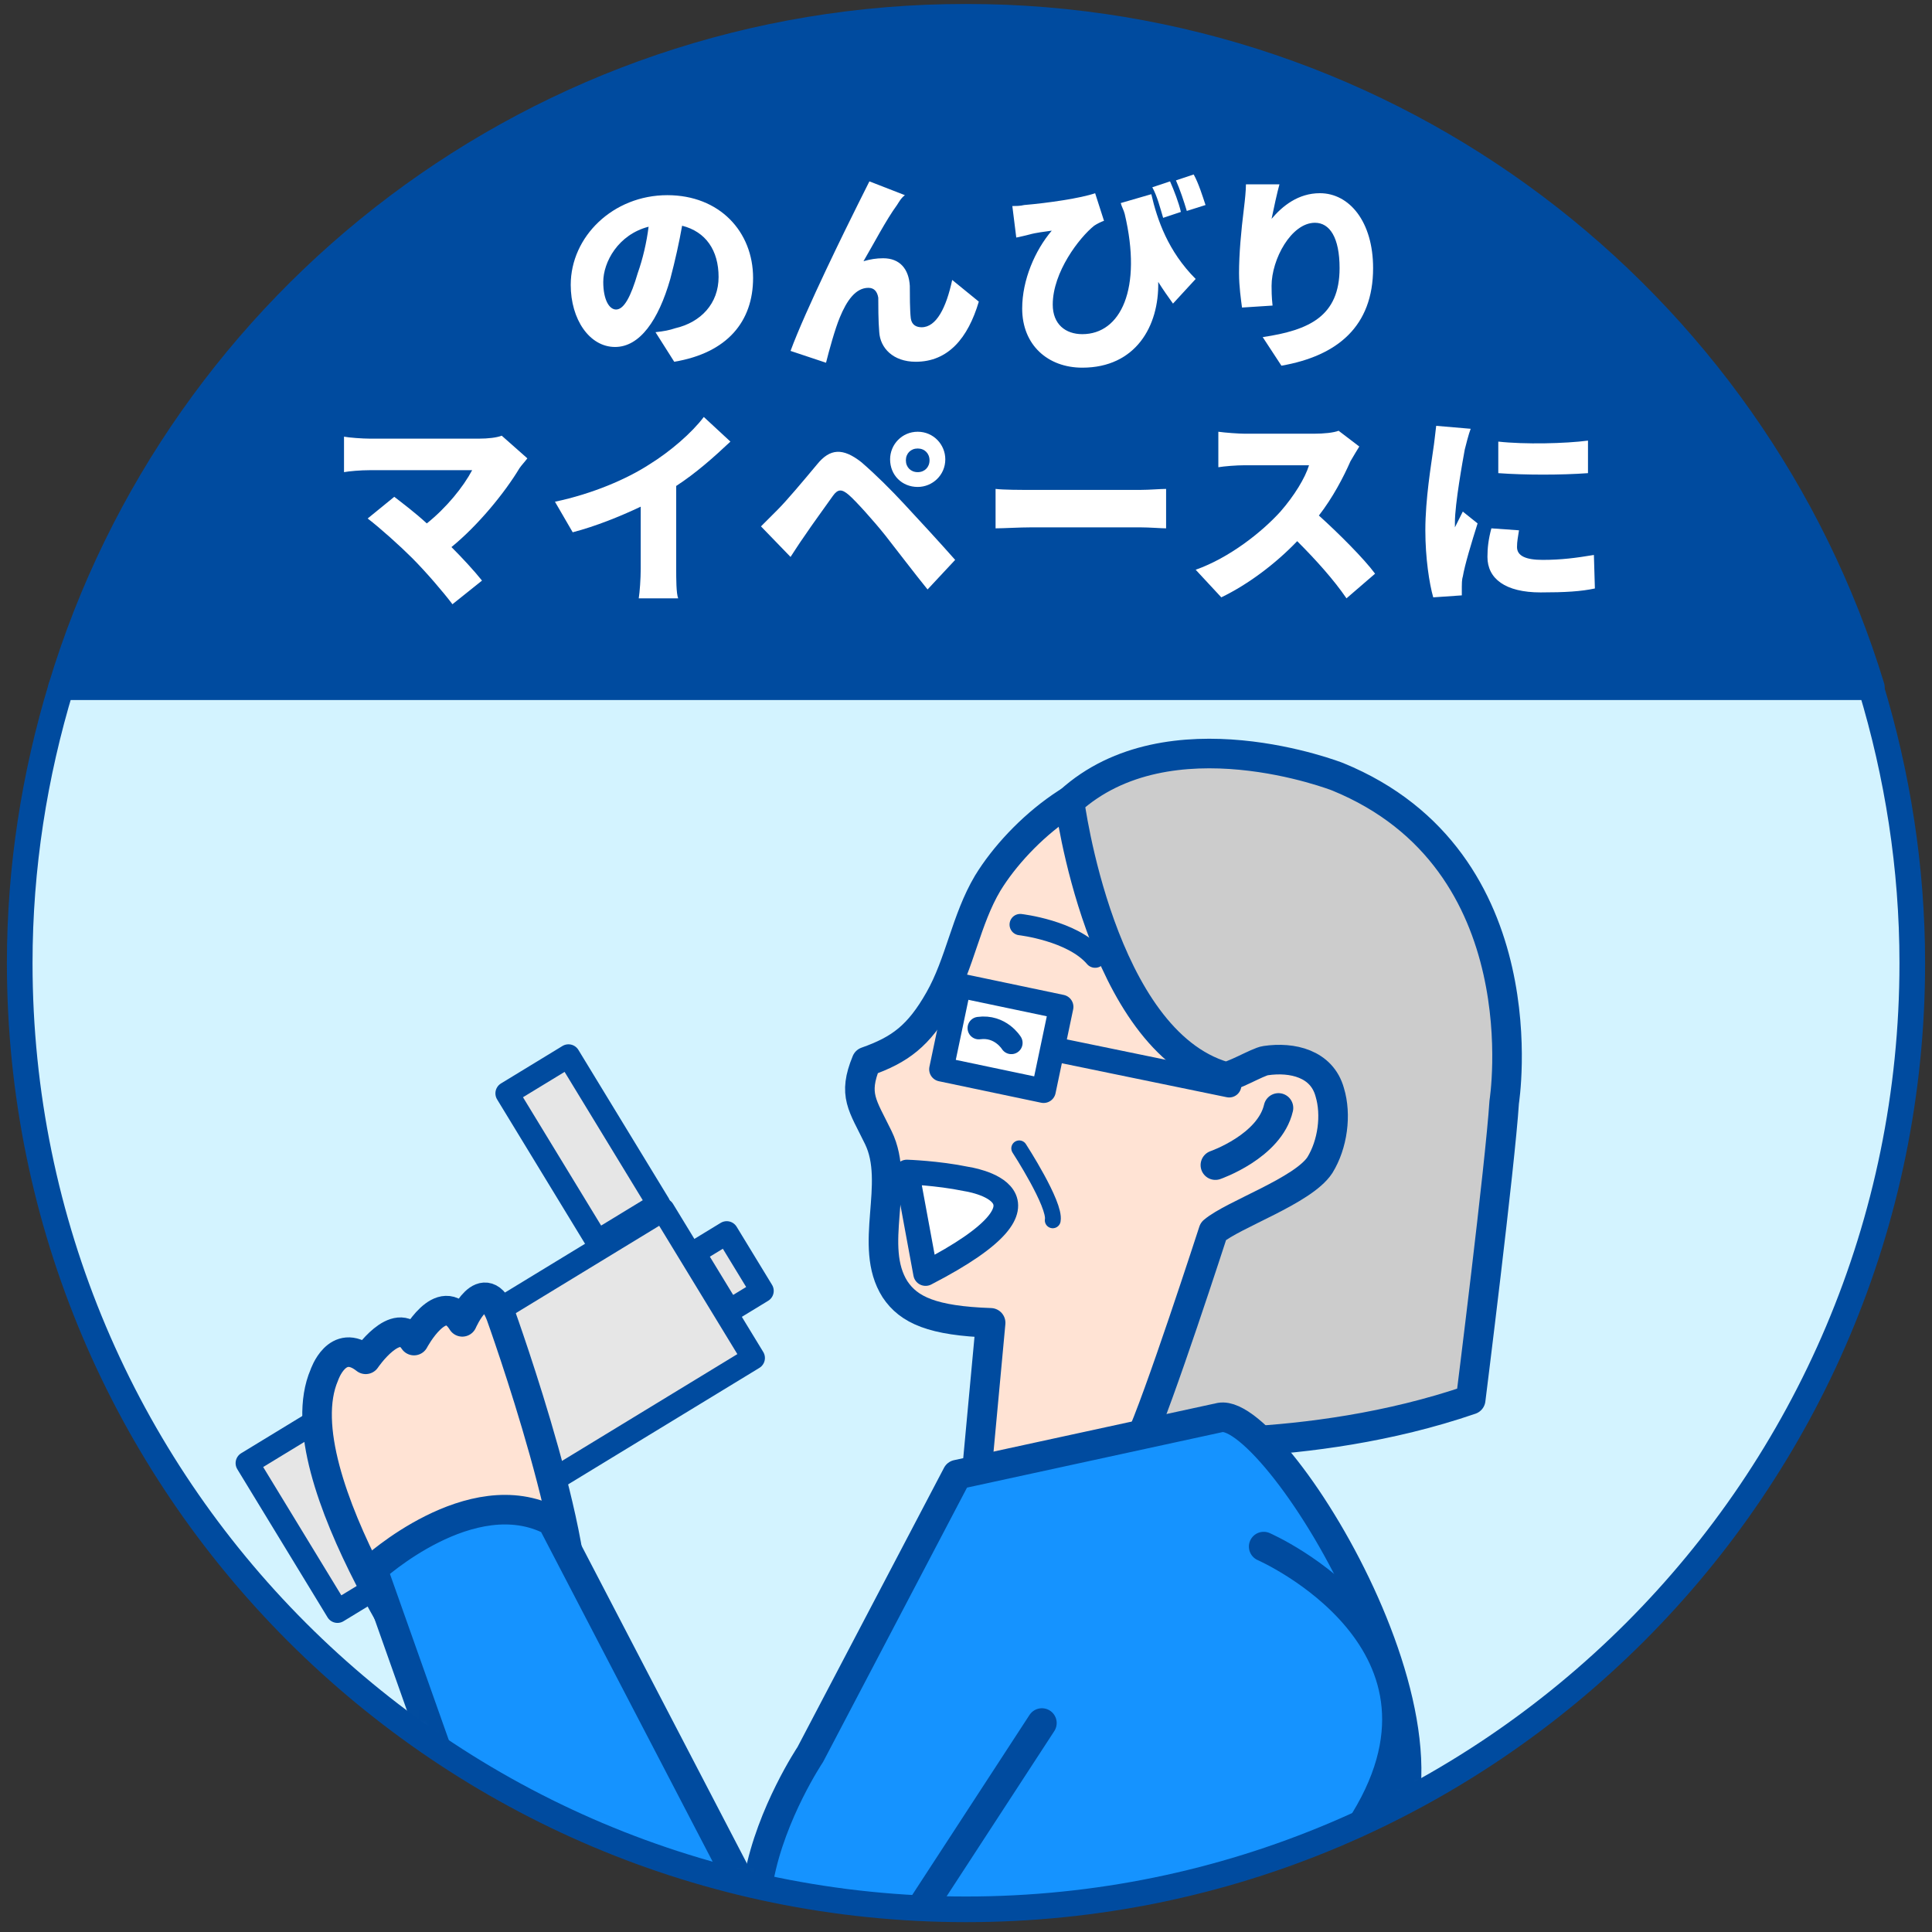 <svg width="196" height="196" viewBox="0 0 196 196" fill="none" xmlns="http://www.w3.org/2000/svg">
<rect x="0" y="0" width="196" height="196" fill="#333333" stroke="none"/>
<mask id="mask0_14_6545" style="mask-type:alpha" maskUnits="userSpaceOnUse" x="0" y="0" width="196" height="196">
<rect x="0.5" y="0.5" width="195" height="195" fill="#D9D9D9" stroke="black"/>
</mask>
<g mask="url(#mask0_14_6545)">
<mask id="mask1_14_6545" style="mask-type:luminance" maskUnits="userSpaceOnUse" x="-682" y="-122" width="940" height="403">
<path d="M258 -122H-682V280.2H258V-122Z" fill="white"/>
</mask>
<g mask="url(#mask1_14_6545)">
</g>
<mask id="mask2_14_6545" style="mask-type:luminance" maskUnits="userSpaceOnUse" x="-682" y="-122" width="940" height="403">
<path d="M258 -122H-682V280.2H258V-122Z" fill="white"/>
</mask>
<g mask="url(#mask2_14_6545)">
</g>
<mask id="mask3_14_6545" style="mask-type:luminance" maskUnits="userSpaceOnUse" x="-682" y="-122" width="940" height="403">
<path d="M258 -122H-682V280.2H258V-122Z" fill="white"/>
</mask>
<g mask="url(#mask3_14_6545)">
<mask id="mask4_14_6545" style="mask-type:luminance" maskUnits="userSpaceOnUse" x="-682" y="-122" width="940" height="403">
<path d="M258 -122H-682V280.2H258V-122Z" fill="white"/>
</mask>
<g mask="url(#mask4_14_6545)">
<path d="M189.9 69.7C192.6 78.6 194.1 88 194.1 97.7C194.1 150.7 151.1 193.7 98.1 193.7C45.1 193.7 2.1 150.7 2.1 97.7C2.1 88 3.6 78.6 6.3 69.7H189.9Z" fill="#D3F3FF"/>
</g>
</g>
<mask id="mask5_14_6545" style="mask-type:luminance" maskUnits="userSpaceOnUse" x="-682" y="-122" width="940" height="403">
<path d="M258 -122H-682V280.2H258V-122Z" fill="white"/>
</mask>
<g mask="url(#mask5_14_6545)">
<mask id="mask6_14_6545" style="mask-type:luminance" maskUnits="userSpaceOnUse" x="-26" y="8" width="190" height="168">
<path d="M-25.52 103.618C-23.196 112.624 -19.587 121.431 -14.541 129.715C13.03 174.977 72.12 189.331 117.382 161.76C162.644 134.189 176.998 75.099 149.427 29.837C144.381 21.553 138.21 14.306 131.275 8.11L-25.52 103.618Z" fill="white"/>
</mask>
<g mask="url(#mask6_14_6545)">
<path d="M67.267 122.737L25.08 148.435L34.235 163.465L76.423 137.767L67.267 122.737Z" fill="white"/>
</g>
<mask id="mask7_14_6545" style="mask-type:luminance" maskUnits="userSpaceOnUse" x="-11" y="8" width="190" height="169">
<path d="M-10.433 104.115C-8.109 113.12 -4.5 121.928 0.546 130.212C28.116 175.474 87.207 189.827 132.469 162.257C177.731 134.686 192.084 75.595 164.514 30.333C159.468 22.05 153.297 14.802 146.361 8.606L-10.433 104.115Z" fill="white"/>
</mask>
<g mask="url(#mask7_14_6545)">
<path d="M57.671 107.123L51.437 110.921L60.592 125.951L66.826 122.154L57.671 107.123Z" fill="white"/>
</g>
<mask id="mask8_14_6545" style="mask-type:luminance" maskUnits="userSpaceOnUse" x="-15" y="18" width="190" height="168">
<path d="M-14.797 113.54C-12.472 122.546 -8.862 131.354 -3.815 139.638C23.761 184.9 82.856 199.249 128.117 171.673C173.379 144.097 187.729 85.002 160.153 39.74C155.106 31.456 148.934 24.209 141.997 18.013L-14.797 113.54Z" fill="white"/>
</mask>
<g mask="url(#mask8_14_6545)">
<path d="M73.726 125.066L70.396 127.095L73.986 132.988L77.316 130.959L73.726 125.066Z" fill="white"/>
</g>
<mask id="mask9_14_6545" style="mask-type:luminance" maskUnits="userSpaceOnUse" x="-26" y="8" width="190" height="168">
<path d="M-25.52 103.618C-23.196 112.624 -19.587 121.431 -14.541 129.715C13.03 174.977 72.12 189.331 117.382 161.76C162.644 134.189 176.998 75.099 149.427 29.837C144.381 21.553 138.21 14.306 131.275 8.11L-25.52 103.618Z" fill="white"/>
</mask>
<g mask="url(#mask9_14_6545)">
<path d="M67.267 122.737L25.08 148.435L34.235 163.465L76.423 137.767L67.267 122.737Z" fill="#E6E6E6"/>
</g>
<mask id="mask10_14_6545" style="mask-type:luminance" maskUnits="userSpaceOnUse" x="-26" y="8" width="190" height="168">
<path d="M-25.52 103.618C-23.196 112.624 -19.587 121.431 -14.541 129.715C13.03 174.977 72.12 189.331 117.382 161.76C162.644 134.189 176.998 75.099 149.427 29.837C144.381 21.553 138.21 14.306 131.275 8.11L-25.52 103.618Z" fill="white"/>
</mask>
<g mask="url(#mask10_14_6545)">
<path d="M67.267 122.737L25.08 148.435L34.235 163.465L76.423 137.767L67.267 122.737Z" stroke="#004B9F" stroke-width="0.729" stroke-miterlimit="10"/>
</g>
<mask id="mask11_14_6545" style="mask-type:luminance" maskUnits="userSpaceOnUse" x="-11" y="8" width="190" height="169">
<path d="M-10.433 104.115C-8.109 113.12 -4.5 121.928 0.546 130.212C28.116 175.474 87.207 189.827 132.469 162.257C177.731 134.686 192.084 75.595 164.514 30.333C159.468 22.05 153.297 14.802 146.361 8.606L-10.433 104.115Z" fill="white"/>
</mask>
<g mask="url(#mask11_14_6545)">
<path d="M57.671 107.123L51.437 110.921L60.592 125.951L66.826 122.154L57.671 107.123Z" fill="#E6E6E6"/>
</g>
<mask id="mask12_14_6545" style="mask-type:luminance" maskUnits="userSpaceOnUse" x="-11" y="8" width="190" height="169">
<path d="M-10.433 104.115C-8.109 113.12 -4.5 121.928 0.546 130.212C28.116 175.474 87.207 189.827 132.469 162.257C177.731 134.686 192.084 75.595 164.514 30.333C159.468 22.05 153.297 14.802 146.361 8.606L-10.433 104.115Z" fill="white"/>
</mask>
<g mask="url(#mask12_14_6545)">
<path d="M57.671 107.123L51.437 110.921L60.592 125.951L66.826 122.154L57.671 107.123Z" stroke="#004B9F" stroke-width="0.729" stroke-miterlimit="10"/>
</g>
<mask id="mask13_14_6545" style="mask-type:luminance" maskUnits="userSpaceOnUse" x="-15" y="18" width="190" height="168">
<path d="M-14.797 113.54C-12.472 122.546 -8.862 131.354 -3.815 139.638C23.761 184.9 82.856 199.249 128.117 171.673C173.379 144.097 187.729 85.002 160.153 39.74C155.106 31.456 148.934 24.209 141.997 18.013L-14.797 113.54Z" fill="white"/>
</mask>
<g mask="url(#mask13_14_6545)">
<path d="M73.726 125.066L70.396 127.095L73.986 132.988L77.316 130.959L73.726 125.066Z" fill="#E6E6E6"/>
</g>
<mask id="mask14_14_6545" style="mask-type:luminance" maskUnits="userSpaceOnUse" x="-15" y="18" width="190" height="168">
<path d="M-14.797 113.54C-12.472 122.546 -8.862 131.354 -3.815 139.638C23.761 184.9 82.856 199.249 128.117 171.673C173.379 144.097 187.729 85.002 160.153 39.74C155.106 31.456 148.934 24.209 141.997 18.013L-14.797 113.54Z" fill="white"/>
</mask>
<g mask="url(#mask14_14_6545)">
<path d="M73.726 125.066L70.396 127.095L73.986 132.988L77.316 130.959L73.726 125.066Z" stroke="#004B9F" stroke-width="0.729" stroke-miterlimit="10"/>
</g>
<mask id="mask15_14_6545" style="mask-type:luminance" maskUnits="userSpaceOnUse" x="-26" y="8" width="190" height="168">
<path d="M-25.52 103.618C-23.196 112.624 -19.587 121.431 -14.541 129.715C13.03 174.977 72.12 189.331 117.382 161.76C162.644 134.189 176.998 75.099 149.427 29.837C144.381 21.553 138.21 14.306 131.275 8.11L-25.52 103.618Z" fill="white"/>
</mask>
<g mask="url(#mask15_14_6545)">
<path d="M67.267 122.737L25.08 148.435L34.235 163.465L76.423 137.767L67.267 122.737Z" stroke="#004B9F" stroke-width="2.356" stroke-miterlimit="10" stroke-linecap="round" stroke-linejoin="round"/>
</g>
<mask id="mask16_14_6545" style="mask-type:luminance" maskUnits="userSpaceOnUse" x="-11" y="8" width="190" height="169">
<path d="M-10.433 104.115C-8.109 113.12 -4.5 121.928 0.546 130.212C28.116 175.474 87.207 189.827 132.469 162.257C177.731 134.686 192.084 75.595 164.514 30.333C159.468 22.05 153.297 14.802 146.361 8.606L-10.433 104.115Z" fill="white"/>
</mask>
<g mask="url(#mask16_14_6545)">
<path d="M57.671 107.123L51.437 110.921L60.592 125.951L66.826 122.154L57.671 107.123Z" stroke="#004B9F" stroke-width="2.356" stroke-miterlimit="10" stroke-linecap="round" stroke-linejoin="round"/>
</g>
<mask id="mask17_14_6545" style="mask-type:luminance" maskUnits="userSpaceOnUse" x="-15" y="18" width="190" height="168">
<path d="M-14.797 113.54C-12.472 122.546 -8.862 131.354 -3.815 139.638C23.761 184.9 82.856 199.249 128.117 171.673C173.379 144.097 187.729 85.002 160.153 39.74C155.106 31.456 148.934 24.209 141.997 18.013L-14.797 113.54Z" fill="white"/>
</mask>
<g mask="url(#mask17_14_6545)">
<path d="M73.726 125.066L70.396 127.095L73.986 132.988L77.316 130.959L73.726 125.066Z" stroke="#004B9F" stroke-width="2.356" stroke-miterlimit="10" stroke-linecap="round" stroke-linejoin="round"/>
</g>
<mask id="mask18_14_6545" style="mask-type:luminance" maskUnits="userSpaceOnUse" x="2" y="69" width="192" height="125">
<path d="M6.2 69.7C3.5 78.6 2 88 2 97.7C2 150.7 45 193.7 98 193.7C151 193.7 194 150.7 194 97.7C194 88 192.5 78.6 189.8 69.7H6.2Z" fill="white"/>
</mask>
<g mask="url(#mask18_14_6545)">
<path d="M117.2 79C111 77.9 103.5 84.2 100.2 89.6C98 93.3 97.4 97.7 95.3 101.4C93.2 105.1 91.3 106.5 87.9 107.7C86.5 111.1 87.5 112.1 89.1 115.4C91.4 120.1 88 126.4 90.8 130.8C92.2 132.9 94.6 134 100.5 134.2L98.7 153.6L120.6 155.6L121.7 138.5C128.9 138.3 132.8 136.5 137.9 131.3C141.1 128 143.2 123.9 145.1 119.8C146.7 116.5 148.3 113.1 148.8 109.5C149.3 105.9 148.6 101.9 146.2 99.2" fill="#FFE3D4"/>
</g>
<mask id="mask19_14_6545" style="mask-type:luminance" maskUnits="userSpaceOnUse" x="2" y="69" width="192" height="125">
<path d="M6.2 69.7C3.5 78.6 2 88 2 97.7C2 150.7 45 193.7 98 193.7C151 193.7 194 150.7 194 97.7C194 88 192.5 78.6 189.8 69.7H6.2Z" fill="white"/>
</mask>
<g mask="url(#mask19_14_6545)">
<path d="M117.2 79C111 77.9 103.5 84.2 100.2 89.6C98 93.3 97.4 97.7 95.3 101.4C93.2 105.1 91.3 106.5 87.9 107.7C86.5 111.1 87.5 112.1 89.1 115.4C91.4 120.1 88 126.4 90.8 130.8C92.2 132.9 94.6 134 100.5 134.2L98.7 153.6L120.6 155.6L121.7 138.5C128.9 138.3 132.8 136.5 137.9 131.3C141.1 128 143.2 123.9 145.1 119.8C146.7 116.5 148.3 113.1 148.8 109.5C149.3 105.9 148.6 101.9 146.2 99.2" stroke="#004B9F" stroke-width="3" stroke-miterlimit="10" stroke-linecap="round" stroke-linejoin="round"/>
</g>
<mask id="mask20_14_6545" style="mask-type:luminance" maskUnits="userSpaceOnUse" x="2" y="69" width="192" height="125">
<path d="M6.2 69.7C3.5 78.6 2 88 2 97.7C2 150.7 45 193.7 98 193.7C151 193.7 194 150.7 194 97.7C194 88 192.5 78.6 189.8 69.7H6.2Z" fill="white"/>
</mask>
<g mask="url(#mask20_14_6545)">
<path d="M149.2 142C149.2 142 152.2 118.1 152.6 111.8C152.6 111.8 156.5 87.3 135.7 78.8C135.7 78.8 118.6 72.1 108.5 81.3C108.5 81.3 111.6 105.5 124.2 109.2C124.8 109.4 127.6 107.7 128.4 107.6C131.1 107.2 134.1 107.9 134.9 110.8C135.6 113.1 135.2 116.1 133.9 118.2C132.2 120.8 125.1 123.2 123.1 124.9C123.1 124.9 117.4 142.5 115.6 146.2C115.6 146.2 132.6 147.7 149.2 142Z" fill="#CCCCCC"/>
</g>
<mask id="mask21_14_6545" style="mask-type:luminance" maskUnits="userSpaceOnUse" x="2" y="69" width="192" height="125">
<path d="M6.2 69.7C3.5 78.6 2 88 2 97.7C2 150.7 45 193.7 98 193.7C151 193.7 194 150.7 194 97.7C194 88 192.5 78.6 189.8 69.7H6.2Z" fill="white"/>
</mask>
<g mask="url(#mask21_14_6545)">
<path d="M149.2 142C149.2 142 152.2 118.1 152.6 111.8C152.6 111.8 156.5 87.3 135.7 78.8C135.7 78.8 118.6 72.1 108.5 81.3C108.5 81.3 111.6 105.5 124.2 109.2C124.8 109.4 127.6 107.7 128.4 107.6C131.1 107.2 134.1 107.9 134.9 110.8C135.6 113.1 135.2 116.1 133.9 118.2C132.2 120.8 125.1 123.2 123.1 124.9C123.1 124.9 117.4 142.5 115.6 146.2C115.6 146.2 132.6 147.7 149.2 142Z" stroke="#004B9F" stroke-width="3" stroke-miterlimit="10" stroke-linecap="round" stroke-linejoin="round"/>
</g>
<mask id="mask22_14_6545" style="mask-type:luminance" maskUnits="userSpaceOnUse" x="2" y="69" width="192" height="125">
<path d="M6.2 69.7C3.5 78.6 2 88 2 97.7C2 150.7 45 193.7 98 193.7C151 193.7 194 150.7 194 97.7C194 88 192.5 78.6 189.8 69.7H6.2Z" fill="white"/>
</mask>
<g mask="url(#mask22_14_6545)">
<path d="M123.3 118.2C123.3 118.2 128.8 116.3 129.7 112.4Z" fill="white"/>
</g>
<mask id="mask23_14_6545" style="mask-type:luminance" maskUnits="userSpaceOnUse" x="2" y="69" width="192" height="125">
<path d="M6.2 69.7C3.5 78.6 2 88 2 97.7C2 150.7 45 193.7 98 193.7C151 193.7 194 150.7 194 97.7C194 88 192.5 78.6 189.8 69.7H6.2Z" fill="white"/>
</mask>
<g mask="url(#mask23_14_6545)">
<path d="M123.3 118.2C123.3 118.2 128.8 116.3 129.7 112.4" stroke="#004B9F" stroke-width="3" stroke-miterlimit="10" stroke-linecap="round" stroke-linejoin="round"/>
</g>
<mask id="mask24_14_6545" style="mask-type:luminance" maskUnits="userSpaceOnUse" x="2" y="69" width="192" height="125">
<path d="M6.2 69.7C3.5 78.6 2 88 2 97.7C2 150.7 45 193.7 98 193.7C151 193.7 194 150.7 194 97.7C194 88 192.5 78.6 189.8 69.7H6.2Z" fill="white"/>
</mask>
<g mask="url(#mask24_14_6545)">
<path d="M123.8 143.8L97.1 149.6L82.2 178C82.2 178 66.4 201.6 88 207.2L91 250.3L143.1 244.1C143.1 244.1 124.1 201.6 138.2 190.5C152.2 179.5 129.6 142.8 123.8 143.8Z" fill="#1593FF"/>
</g>
<mask id="mask25_14_6545" style="mask-type:luminance" maskUnits="userSpaceOnUse" x="2" y="69" width="192" height="125">
<path d="M6.2 69.7C3.5 78.6 2 88 2 97.7C2 150.7 45 193.7 98 193.7C151 193.7 194 150.7 194 97.7C194 88 192.5 78.6 189.8 69.7H6.2Z" fill="white"/>
</mask>
<g mask="url(#mask25_14_6545)">
<path d="M123.8 143.8L97.1 149.6L82.2 178C82.2 178 66.4 201.6 88 207.2L91 250.3L143.1 244.1C143.1 244.1 124.1 201.6 138.2 190.5C152.2 179.5 129.6 142.8 123.8 143.8Z" stroke="#004B9F" stroke-width="3" stroke-miterlimit="10" stroke-linecap="round" stroke-linejoin="round"/>
</g>
<mask id="mask26_14_6545" style="mask-type:luminance" maskUnits="userSpaceOnUse" x="2" y="69" width="192" height="125">
<path d="M6.2 69.7C3.5 78.6 2 88 2 97.7C2 150.7 45 193.7 98 193.7C151 193.7 194 150.7 194 97.7C194 88 192.5 78.6 189.8 69.7H6.2Z" fill="white"/>
</mask>
<g mask="url(#mask26_14_6545)">
<path d="M100.8 104C101.1 102.5 102.5 101.6 104 101.9C105.5 102.2 106.4 103.6 106.1 105.1C105.8 106.6 104.4 107.5 102.9 107.2C101.4 106.9 100.5 105.4 100.8 104Z" fill="#004B9F"/>
</g>
<mask id="mask27_14_6545" style="mask-type:luminance" maskUnits="userSpaceOnUse" x="2" y="69" width="192" height="125">
<path d="M6.2 69.7C3.5 78.6 2 88 2 97.7C2 150.7 45 193.7 98 193.7C151 193.7 194 150.7 194 97.7C194 88 192.5 78.6 189.8 69.7H6.2Z" fill="white"/>
</mask>
<g mask="url(#mask27_14_6545)">
<path d="M103.5 93.8C103.5 93.8 108.8 94.4 111.1 97.1" stroke="#004B9F" stroke-width="2.164" stroke-miterlimit="10" stroke-linecap="round" stroke-linejoin="round"/>
</g>
<mask id="mask28_14_6545" style="mask-type:luminance" maskUnits="userSpaceOnUse" x="2" y="69" width="192" height="125">
<path d="M6.2 69.7C3.5 78.6 2 88 2 97.7C2 150.7 45 193.7 98 193.7C151 193.7 194 150.7 194 97.7C194 88 192.5 78.6 189.8 69.7H6.2Z" fill="white"/>
</mask>
<g mask="url(#mask28_14_6545)">
<path d="M103.4 116.5C103.4 116.5 107.1 122.2 106.8 123.8Z" fill="white"/>
</g>
<mask id="mask29_14_6545" style="mask-type:luminance" maskUnits="userSpaceOnUse" x="2" y="69" width="192" height="125">
<path d="M6.2 69.7C3.5 78.6 2 88 2 97.7C2 150.7 45 193.7 98 193.7C151 193.7 194 150.7 194 97.7C194 88 192.5 78.6 189.8 69.7H6.2Z" fill="white"/>
</mask>
<g mask="url(#mask29_14_6545)">
<path d="M103.4 116.5C103.4 116.5 107.1 122.2 106.8 123.8" stroke="#004B9F" stroke-width="1.607" stroke-miterlimit="10" stroke-linecap="round" stroke-linejoin="round"/>
</g>
<mask id="mask30_14_6545" style="mask-type:luminance" maskUnits="userSpaceOnUse" x="2" y="69" width="192" height="125">
<path d="M6.2 69.7C3.5 78.6 2 88 2 97.7C2 150.7 45 193.7 98 193.7C151 193.7 194 150.7 194 97.7C194 88 192.5 78.6 189.8 69.7H6.2Z" fill="white"/>
</mask>
<g mask="url(#mask30_14_6545)">
<path d="M53.5 148.6C53.8 149.1 54.1 149.7 54.4 150.2C54.7 150.7 55 151.2 55.4 151.7" stroke="#004B9F" stroke-width="2.444" stroke-miterlimit="10" stroke-linecap="round" stroke-linejoin="round"/>
</g>
<mask id="mask31_14_6545" style="mask-type:luminance" maskUnits="userSpaceOnUse" x="2" y="69" width="192" height="125">
<path d="M6.2 69.7C3.5 78.6 2 88 2 97.7C2 150.7 45 193.7 98 193.7C151 193.7 194 150.7 194 97.7C194 88 192.5 78.6 189.8 69.7H6.2Z" fill="white"/>
</mask>
<g mask="url(#mask31_14_6545)">
<path d="M51.9 136.1C51.9 136.1 52.1 137.6 52.7 139.8" stroke="#004B9F" stroke-width="2.444" stroke-miterlimit="10" stroke-linecap="round" stroke-linejoin="round"/>
</g>
<mask id="mask32_14_6545" style="mask-type:luminance" maskUnits="userSpaceOnUse" x="2" y="69" width="192" height="125">
<path d="M6.2 69.7C3.5 78.6 2 88 2 97.7C2 150.7 45 193.7 98 193.7C151 193.7 194 150.7 194 97.7C194 88 192.5 78.6 189.8 69.7H6.2Z" fill="white"/>
</mask>
<g mask="url(#mask32_14_6545)">
<path d="M47.9 179.7L45.3 173C45.3 173 28.5 149.7 32.9 139.5C32.9 139.5 34.2 135.6 37.1 137.9C37.1 137.9 40.2 133.3 42 136C42 136 44.8 130.7 46.9 134.1C46.9 134.1 49.1 129 50.8 133.4C50.8 133.4 60.2 159.5 57.7 165.6L60.6 173" fill="#FFE3D4"/>
</g>
<mask id="mask33_14_6545" style="mask-type:luminance" maskUnits="userSpaceOnUse" x="2" y="69" width="192" height="125">
<path d="M6.2 69.7C3.5 78.6 2 88 2 97.7C2 150.7 45 193.7 98 193.7C151 193.7 194 150.7 194 97.7C194 88 192.5 78.6 189.8 69.7H6.2Z" fill="white"/>
</mask>
<g mask="url(#mask33_14_6545)">
<path d="M47.9 179.7L45.3 173C45.3 173 28.5 149.7 32.9 139.5C32.9 139.5 34.2 135.6 37.1 137.9C37.1 137.9 40.2 133.3 42 136C42 136 44.8 130.7 46.9 134.1C46.9 134.1 49.1 129 50.8 133.4C50.8 133.4 60.2 159.5 57.7 165.6L60.6 173" stroke="#004B9F" stroke-width="3" stroke-miterlimit="10" stroke-linecap="round" stroke-linejoin="round"/>
</g>
<mask id="mask34_14_6545" style="mask-type:luminance" maskUnits="userSpaceOnUse" x="2" y="69" width="192" height="125">
<path d="M6.2 69.7C3.5 78.6 2 88 2 97.7C2 150.7 45 193.7 98 193.7C151 193.7 194 150.7 194 97.7C194 88 192.5 78.6 189.8 69.7H6.2Z" fill="white"/>
</mask>
<g mask="url(#mask34_14_6545)">
<path d="M105.7 174.8L84 208.1L56 154.3C47.8 150 37.8 159.2 37.8 159.2L58.7 218.2C58.7 218.2 68.7 249.2 93.6 236.3C93.6 236.3 119.7 213.3 137.9 185.6C150.4 166.6 128.2 156.9 128.2 156.9" fill="#1593FF"/>
</g>
<mask id="mask35_14_6545" style="mask-type:luminance" maskUnits="userSpaceOnUse" x="2" y="69" width="192" height="125">
<path d="M6.2 69.7C3.5 78.6 2 88 2 97.7C2 150.7 45 193.7 98 193.7C151 193.7 194 150.7 194 97.7C194 88 192.5 78.6 189.8 69.7H6.2Z" fill="white"/>
</mask>
<g mask="url(#mask35_14_6545)">
<path d="M105.7 174.8L84 208.1L56 154.3C47.8 150 37.8 159.2 37.8 159.2L58.7 218.2C58.7 218.2 68.7 249.2 93.6 236.3C93.6 236.3 119.7 213.3 137.9 185.6C150.4 166.6 128.2 156.9 128.2 156.9" stroke="#004B9F" stroke-width="3" stroke-miterlimit="10" stroke-linecap="round" stroke-linejoin="round"/>
</g>
<mask id="mask36_14_6545" style="mask-type:luminance" maskUnits="userSpaceOnUse" x="2" y="69" width="192" height="125">
<path d="M6.2 69.7C3.5 78.6 2 88 2 97.7C2 150.7 45 193.7 98 193.7C151 193.7 194 150.7 194 97.7C194 88 192.5 78.6 189.8 69.7H6.2Z" fill="white"/>
</mask>
<g mask="url(#mask36_14_6545)">
<path d="M92 118.9C92 118.9 95.1 119 98 119.6C98 119.6 109.4 121.2 93.9 129.2L92 118.9Z" fill="white"/>
</g>
<mask id="mask37_14_6545" style="mask-type:luminance" maskUnits="userSpaceOnUse" x="2" y="69" width="192" height="125">
<path d="M6.2 69.7C3.5 78.6 2 88 2 97.7C2 150.7 45 193.7 98 193.7C151 193.7 194 150.7 194 97.7C194 88 192.5 78.6 189.8 69.7H6.2Z" fill="white"/>
</mask>
<g mask="url(#mask37_14_6545)">
<path d="M92 118.9C92 118.9 95.1 119 98 119.6C98 119.6 109.4 121.2 93.9 129.2L92 118.9Z" stroke="#004B9F" stroke-width="2.5" stroke-miterlimit="10" stroke-linecap="round" stroke-linejoin="round"/>
</g>
<mask id="mask38_14_6545" style="mask-type:luminance" maskUnits="userSpaceOnUse" x="47" y="11" width="143" height="193">
<path d="M47.139 191.302C55.293 195.775 64.184 199.175 73.676 201.169C125.542 212.066 176.463 178.827 187.359 126.961C198.256 75.096 165.017 24.175 113.151 13.278C103.659 11.284 94.152 10.819 84.887 11.632L47.139 191.302Z" fill="white"/>
</mask>
<g mask="url(#mask38_14_6545)">
<path d="M97.289 99.966L95.5 108.479L105.873 110.659L107.662 102.145L97.289 99.966Z" fill="white"/>
</g>
<mask id="mask39_14_6545" style="mask-type:luminance" maskUnits="userSpaceOnUse" x="47" y="11" width="143" height="193">
<path d="M47.139 191.302C55.293 195.775 64.184 199.175 73.676 201.169C125.542 212.066 176.463 178.827 187.359 126.961C198.256 75.096 165.017 24.175 113.151 13.278C103.659 11.284 94.152 10.819 84.887 11.632L47.139 191.302Z" fill="white"/>
</mask>
<g mask="url(#mask39_14_6545)">
<path d="M97.289 99.966L95.5 108.479L105.873 110.659L107.662 102.145L97.289 99.966Z" stroke="#004B9F" stroke-width="2.473" stroke-miterlimit="10" stroke-linecap="round" stroke-linejoin="round"/>
</g>
<mask id="mask40_14_6545" style="mask-type:luminance" maskUnits="userSpaceOnUse" x="2" y="69" width="192" height="125">
<path d="M6.2 69.7C3.5 78.6 2 88 2 97.7C2 150.7 45 193.7 98 193.7C151 193.7 194 150.7 194 97.7C194 88 192.5 78.6 189.8 69.7H6.2Z" fill="white"/>
</mask>
<g mask="url(#mask40_14_6545)">
<path d="M107.7 106.6L124.7 110.1" stroke="#004B9F" stroke-width="2.473" stroke-miterlimit="10" stroke-linecap="round" stroke-linejoin="round"/>
</g>
<mask id="mask41_14_6545" style="mask-type:luminance" maskUnits="userSpaceOnUse" x="2" y="69" width="192" height="125">
<path d="M6.2 69.7C3.5 78.6 2 88 2 97.7C2 150.7 45 193.7 98 193.7C151 193.7 194 150.7 194 97.7C194 88 192.5 78.6 189.8 69.7H6.2Z" fill="white"/>
</mask>
<g mask="url(#mask41_14_6545)">
<path d="M102.6 105.8C102.6 105.8 101.5 104 99.3 104.3Z" fill="#CCCCCC"/>
</g>
<mask id="mask42_14_6545" style="mask-type:luminance" maskUnits="userSpaceOnUse" x="2" y="69" width="192" height="125">
<path d="M6.2 69.7C3.5 78.6 2 88 2 97.7C2 150.7 45 193.7 98 193.7C151 193.7 194 150.7 194 97.7C194 88 192.5 78.6 189.8 69.7H6.2Z" fill="white"/>
</mask>
<g mask="url(#mask42_14_6545)">
<path d="M102.6 105.8C102.6 105.8 101.5 104 99.3 104.3" stroke="#004B9F" stroke-width="2.284" stroke-miterlimit="10" stroke-linecap="round" stroke-linejoin="round"/>
</g>
</g>
<mask id="mask43_14_6545" style="mask-type:luminance" maskUnits="userSpaceOnUse" x="-682" y="-122" width="940" height="403">
<path d="M258 -122H-682V280.2H258V-122Z" fill="white"/>
</mask>
<g mask="url(#mask43_14_6545)">
</g>
<mask id="mask44_14_6545" style="mask-type:luminance" maskUnits="userSpaceOnUse" x="-682" y="-122" width="940" height="403">
<path d="M258 -122H-682V280.2H258V-122Z" fill="white"/>
</mask>
<g mask="url(#mask44_14_6545)">
<path d="M98 1.7C54.7 1.7 18.1 30.3 6.2 69.7H189.9C177.9 30.3 141.3 1.7 98 1.7Z" fill="#004B9F"/>
</g>
<mask id="mask45_14_6545" style="mask-type:luminance" maskUnits="userSpaceOnUse" x="-682" y="-122" width="940" height="403">
<path d="M258 -122H-682V280.2H258V-122Z" fill="white"/>
</mask>
<g mask="url(#mask45_14_6545)">
<path d="M98 1.7C54.7 1.7 18.1 30.3 6.2 69.7H189.9C177.9 30.3 141.3 1.7 98 1.7Z" stroke="#004B9F" stroke-width="2.601" stroke-miterlimit="10" stroke-linecap="round" stroke-linejoin="round"/>
</g>
<mask id="mask46_14_6545" style="mask-type:luminance" maskUnits="userSpaceOnUse" x="-682" y="-122" width="940" height="403">
<path d="M258 -122H-682V280.2H258V-122Z" fill="white"/>
</mask>
<g mask="url(#mask46_14_6545)">
<path d="M66.5 33.7C67.4 33.6 67.9 33.5 68.5 33.3C71.1 32.7 72.9 30.8 72.9 28.1C72.9 25.4 71.6 23.5 69.2 22.9C68.9 24.6 68.5 26.4 68 28.3C66.8 32.5 64.9 35.2 62.4 35.2C59.8 35.2 57.9 32.4 57.9 28.9C57.9 24 62.2 19.8 67.7 19.8C73 19.8 76.4 23.5 76.4 28.2C76.4 32.6 73.8 35.8 68.4 36.7L66.5 33.7ZM65.8 23C62.7 23.8 61.2 26.6 61.2 28.6C61.2 30.4 61.8 31.4 62.5 31.4C63.3 31.4 64 30.1 64.7 27.7C65.2 26.3 65.6 24.6 65.8 23Z" fill="white"/>
</g>
<mask id="mask47_14_6545" style="mask-type:luminance" maskUnits="userSpaceOnUse" x="-682" y="-122" width="940" height="403">
<path d="M258 -122H-682V280.2H258V-122Z" fill="white"/>
</mask>
<g mask="url(#mask47_14_6545)">
<path d="M91 20.8C89.9 22.3 88.6 24.8 87.6 26.5C88.3 26.3 88.9 26.2 89.6 26.2C91.3 26.2 92.2 27.3 92.3 29C92.3 29.8 92.3 31.5 92.4 32.3C92.5 33 93 33.2 93.5 33.2C95 33.2 96 31.2 96.6 28.4L99.3 30.6C98.2 34.3 96.2 36.7 92.9 36.7C90.6 36.7 89.3 35.3 89.2 33.7C89.1 32.6 89.1 30.9 89.1 30.2C89 29.6 88.7 29.2 88.1 29.2C86.8 29.2 85.9 30.5 85.2 32.2C84.7 33.4 84.1 35.6 83.8 36.8L80.2 35.6C81.7 31.5 86 22.8 87 20.8C87.3 20.2 87.7 19.4 88.2 18.4L91.8 19.8C91.4 20.1 91.2 20.5 91 20.8Z" fill="white"/>
</g>
<mask id="mask48_14_6545" style="mask-type:luminance" maskUnits="userSpaceOnUse" x="-682" y="-122" width="940" height="403">
<path d="M258 -122H-682V280.2H258V-122Z" fill="white"/>
</mask>
<g mask="url(#mask48_14_6545)">
<path d="M116.8 19.7C117.4 22.3 118.5 25.5 121.3 28.3L119 30.8C118.5 30.1 118 29.4 117.5 28.6C117.6 33.1 115.2 37.3 109.8 37.3C106.3 37.3 103.7 35 103.7 31.3C103.7 28.4 105 25.4 106.7 23.4C106 23.5 105.1 23.6 104.4 23.8C104 23.9 103.6 24 103.1 24.1L102.7 20.9C103.1 20.9 103.5 20.9 103.9 20.8C106.3 20.6 109.7 20.1 111.1 19.6L112 22.4C111.7 22.5 111.3 22.7 111 22.9C109.5 24.1 106.8 27.6 106.8 30.9C106.8 32.9 108.1 33.9 109.8 33.9C113.7 33.9 115.9 29.3 114.1 21.7C114 21.3 113.8 21 113.7 20.6L116.8 19.7ZM118 22.1C117.7 21.1 117.4 19.9 116.9 19L118.7 18.4C119.1 19.3 119.6 20.6 119.8 21.5L118 22.1ZM120.4 21.4C120.1 20.4 119.7 19.2 119.3 18.3L121.1 17.7C121.6 18.6 122 19.9 122.3 20.8L120.4 21.4Z" fill="white"/>
</g>
<mask id="mask49_14_6545" style="mask-type:luminance" maskUnits="userSpaceOnUse" x="-682" y="-122" width="940" height="403">
<path d="M258 -122H-682V280.2H258V-122Z" fill="white"/>
</mask>
<g mask="url(#mask49_14_6545)">
<path d="M129.8 18.7C129.6 19.4 129.2 21.2 129 22.2C130.1 20.9 131.7 19.6 133.9 19.6C136.9 19.6 139.3 22.5 139.3 27.2C139.3 33.1 135.7 36.1 130 37.1L128.1 34.2C132.8 33.5 135.9 32.1 135.9 27.2C135.9 24.1 134.9 22.6 133.4 22.6C131 22.6 129 26.3 129 29C129 29.4 129 30.1 129.1 31L126 31.2C125.9 30.4 125.7 29.1 125.7 27.7C125.7 25.8 125.9 23.5 126.2 21.1C126.3 20.3 126.4 19.3 126.4 18.7H129.8Z" fill="white"/>
</g>
<mask id="mask50_14_6545" style="mask-type:luminance" maskUnits="userSpaceOnUse" x="-682" y="-122" width="940" height="403">
<path d="M258 -122H-682V280.2H258V-122Z" fill="white"/>
</mask>
<g mask="url(#mask50_14_6545)">
<path d="M53.5 46.5C53.2 46.9 52.9 47.2 52.7 47.5C51.2 50 48.5 53.3 45.8 55.5C46.9 56.6 48.1 57.9 48.9 58.9L45.9 61.3C45 60.1 43.2 58 41.8 56.6C40.6 55.4 38.6 53.6 37.3 52.6L40 50.4C40.9 51.1 42.1 52 43.3 53.1C45.3 51.5 47 49.4 47.9 47.7H37.5C36.6 47.7 35.4 47.8 34.9 47.9V44.3C35.4 44.4 36.8 44.5 37.5 44.5H48.6C49.5 44.5 50.4 44.4 50.9 44.2L53.5 46.5Z" fill="white"/>
</g>
<mask id="mask51_14_6545" style="mask-type:luminance" maskUnits="userSpaceOnUse" x="-682" y="-122" width="940" height="403">
<path d="M258 -122H-682V280.2H258V-122Z" fill="white"/>
</mask>
<g mask="url(#mask51_14_6545)">
<path d="M68.6 57.7C68.6 58.7 68.6 60.2 68.8 60.7H64.8C64.9 60.1 65 58.7 65 57.7V51.4C62.9 52.4 60.4 53.4 58.1 54L56.3 50.9C60.1 50.1 63.6 48.6 65.9 47.1C68 45.8 70.2 43.9 71.4 42.3L74.1 44.8C72.4 46.4 70.6 48 68.6 49.3V57.7Z" fill="white"/>
</g>
<mask id="mask52_14_6545" style="mask-type:luminance" maskUnits="userSpaceOnUse" x="-682" y="-122" width="940" height="403">
<path d="M258 -122H-682V280.2H258V-122Z" fill="white"/>
</mask>
<g mask="url(#mask52_14_6545)">
<path d="M78.9 51.7C79.8 50.8 81.4 48.9 82.9 47.1C84.2 45.5 85.5 45.4 87.4 46.9C88.9 48.2 90.4 49.7 91.7 51.1C93.1 52.6 95.4 55.1 96.9 56.8L94.1 59.8C92.8 58.2 90.9 55.7 89.8 54.3C88.6 52.8 86.8 50.8 86.1 50.2C85.4 49.6 85 49.6 84.5 50.3C83.8 51.3 82.4 53.2 81.6 54.4C81.1 55.1 80.6 55.9 80.2 56.5L77.2 53.4C77.7 52.9 78.2 52.4 78.9 51.7ZM93.1 43.8C94.7 43.8 95.9 45.1 95.9 46.6C95.9 48.2 94.6 49.4 93.1 49.4C91.5 49.4 90.3 48.2 90.3 46.6C90.3 45.1 91.5 43.8 93.1 43.8ZM93.1 47.9C93.8 47.9 94.3 47.4 94.3 46.7C94.3 46 93.8 45.5 93.1 45.5C92.4 45.5 91.9 46 91.9 46.7C91.9 47.4 92.4 47.9 93.1 47.9Z" fill="white"/>
</g>
<mask id="mask53_14_6545" style="mask-type:luminance" maskUnits="userSpaceOnUse" x="-682" y="-122" width="940" height="403">
<path d="M258 -122H-682V280.2H258V-122Z" fill="white"/>
</mask>
<g mask="url(#mask53_14_6545)">
<path d="M101 49.6C101.8 49.7 103.6 49.7 104.6 49.7H115.7C116.6 49.7 117.7 49.6 118.3 49.6V53.6C117.8 53.6 116.6 53.5 115.7 53.5H104.6C103.4 53.5 101.8 53.6 101 53.6V49.6Z" fill="white"/>
</g>
<mask id="mask54_14_6545" style="mask-type:luminance" maskUnits="userSpaceOnUse" x="-682" y="-122" width="940" height="403">
<path d="M258 -122H-682V280.2H258V-122Z" fill="white"/>
</mask>
<g mask="url(#mask54_14_6545)">
<path d="M137.9 45.3C137.7 45.6 137.3 46.3 137 46.8C136.3 48.4 135.2 50.5 133.8 52.3C135.8 54.1 138.4 56.7 139.5 58.2L136.6 60.7C135.3 58.8 133.5 56.8 131.6 54.9C129.4 57.2 126.6 59.3 123.9 60.6L121.3 57.8C124.7 56.6 128 54 129.9 51.9C131.3 50.3 132.4 48.5 132.8 47.2H126.3C125.4 47.2 124.2 47.3 123.6 47.4V43.8C124.3 43.9 125.7 44 126.3 44H133.3C134.3 44 135.3 43.9 135.8 43.7L137.9 45.3Z" fill="white"/>
</g>
<mask id="mask55_14_6545" style="mask-type:luminance" maskUnits="userSpaceOnUse" x="-682" y="-122" width="940" height="403">
<path d="M258 -122H-682V280.2H258V-122Z" fill="white"/>
</mask>
<g mask="url(#mask55_14_6545)">
<path d="M149.2 43.5C149 44 148.7 45.2 148.6 45.6C148.4 46.7 147.6 51.1 147.6 53C147.6 53.1 147.6 53.4 147.6 53.5C147.9 52.9 148.1 52.5 148.4 51.9L149.9 53.1C149.3 55 148.6 57.3 148.4 58.5C148.3 58.8 148.3 59.3 148.3 59.5C148.3 59.7 148.3 60.1 148.3 60.4L145.4 60.6C145 59.2 144.6 56.6 144.6 53.8C144.6 50.6 145.2 47.1 145.4 45.6C145.5 45 145.6 44 145.7 43.2L149.2 43.5ZM154.1 53.8C154 54.5 153.9 54.9 153.9 55.5C153.9 56.4 154.8 56.8 156.5 56.8C158.4 56.8 159.9 56.6 161.7 56.3L161.8 59.7C160.4 60 158.8 60.1 156.3 60.1C152.7 60.1 150.9 58.7 150.9 56.5C150.9 55.6 151 54.7 151.3 53.6L154.1 53.8ZM161.1 44.7V48C158.4 48.2 154.7 48.2 152 48V44.8C154.7 45.1 158.8 45 161.1 44.7Z" fill="white"/>
</g>
<mask id="mask56_14_6545" style="mask-type:luminance" maskUnits="userSpaceOnUse" x="-682" y="-122" width="940" height="403">
<path d="M258 -122H-682V280.2H258V-122Z" fill="white"/>
</mask>
<g mask="url(#mask56_14_6545)">
<path d="M6.2 69.7C3.5 78.6 2 88 2 97.7C2 150.7 45 193.7 98 193.7C151 193.7 194 150.7 194 97.7C194 88 192.5 78.6 189.8 69.7H6.2Z" stroke="#004B9F" stroke-width="2.601" stroke-miterlimit="10" stroke-linecap="round" stroke-linejoin="round"/>
</g>
<mask id="mask57_14_6545" style="mask-type:luminance" maskUnits="userSpaceOnUse" x="-682" y="-122" width="940" height="403">
<path d="M258 -122H-682V280.2H258V-122Z" fill="white"/>
</mask>
<g mask="url(#mask57_14_6545)">
</g>
<mask id="mask58_14_6545" style="mask-type:luminance" maskUnits="userSpaceOnUse" x="-682" y="-122" width="940" height="403">
<path d="M258 -122H-682V280.2H258V-122Z" fill="white"/>
</mask>
<g mask="url(#mask58_14_6545)">
</g>
<mask id="mask59_14_6545" style="mask-type:luminance" maskUnits="userSpaceOnUse" x="-682" y="-122" width="940" height="403">
<path d="M258 -122H-682V280.2H258V-122Z" fill="white"/>
</mask>
<g mask="url(#mask59_14_6545)">
</g>
<mask id="mask60_14_6545" style="mask-type:luminance" maskUnits="userSpaceOnUse" x="-682" y="-122" width="940" height="403">
<path d="M258 -122H-682V280.2H258V-122Z" fill="white"/>
</mask>
<g mask="url(#mask60_14_6545)">
</g>
<mask id="mask61_14_6545" style="mask-type:luminance" maskUnits="userSpaceOnUse" x="-682" y="-122" width="940" height="403">
<path d="M258 -122H-682V280.2H258V-122Z" fill="white"/>
</mask>
<g mask="url(#mask61_14_6545)">
</g>
<mask id="mask62_14_6545" style="mask-type:luminance" maskUnits="userSpaceOnUse" x="-682" y="-122" width="940" height="403">
<path d="M258 -122H-682V280.2H258V-122Z" fill="white"/>
</mask>
<g mask="url(#mask62_14_6545)">
</g>
<mask id="mask63_14_6545" style="mask-type:luminance" maskUnits="userSpaceOnUse" x="-682" y="-122" width="940" height="403">
<path d="M258 -122H-682V280.2H258V-122Z" fill="white"/>
</mask>
<g mask="url(#mask63_14_6545)">
</g>
<mask id="mask64_14_6545" style="mask-type:luminance" maskUnits="userSpaceOnUse" x="-682" y="-122" width="940" height="403">
<path d="M258 -122H-682V280.2H258V-122Z" fill="white"/>
</mask>
<g mask="url(#mask64_14_6545)">
</g>
<mask id="mask65_14_6545" style="mask-type:luminance" maskUnits="userSpaceOnUse" x="-682" y="-122" width="940" height="403">
<path d="M258 -122H-682V280.2H258V-122Z" fill="white"/>
</mask>
<g mask="url(#mask65_14_6545)">
</g>
<mask id="mask66_14_6545" style="mask-type:luminance" maskUnits="userSpaceOnUse" x="-682" y="-122" width="940" height="403">
<path d="M258 -122H-682V280.2H258V-122Z" fill="white"/>
</mask>
<g mask="url(#mask66_14_6545)">
</g>
<mask id="mask67_14_6545" style="mask-type:luminance" maskUnits="userSpaceOnUse" x="-682" y="-122" width="940" height="403">
<path d="M258 -122H-682V280.2H258V-122Z" fill="white"/>
</mask>
<g mask="url(#mask67_14_6545)">
</g>
<mask id="mask68_14_6545" style="mask-type:luminance" maskUnits="userSpaceOnUse" x="-682" y="-122" width="940" height="403">
<path d="M258 -122H-682V280.2H258V-122Z" fill="white"/>
</mask>
<g mask="url(#mask68_14_6545)">
</g>
<mask id="mask69_14_6545" style="mask-type:luminance" maskUnits="userSpaceOnUse" x="-682" y="-122" width="940" height="403">
<path d="M258 -122H-682V280.2H258V-122Z" fill="white"/>
</mask>
<g mask="url(#mask69_14_6545)">
</g>
<mask id="mask70_14_6545" style="mask-type:luminance" maskUnits="userSpaceOnUse" x="-682" y="-122" width="940" height="403">
<path d="M258 -122H-682V280.2H258V-122Z" fill="white"/>
</mask>
<g mask="url(#mask70_14_6545)">
</g>
<mask id="mask71_14_6545" style="mask-type:luminance" maskUnits="userSpaceOnUse" x="-682" y="-122" width="940" height="403">
<path d="M258 -122H-682V280.2H258V-122Z" fill="white"/>
</mask>
<g mask="url(#mask71_14_6545)">
</g>
<mask id="mask72_14_6545" style="mask-type:luminance" maskUnits="userSpaceOnUse" x="-682" y="-122" width="940" height="403">
<path d="M258 -122H-682V280.2H258V-122Z" fill="white"/>
</mask>
<g mask="url(#mask72_14_6545)">
</g>
<mask id="mask73_14_6545" style="mask-type:luminance" maskUnits="userSpaceOnUse" x="-682" y="-122" width="940" height="403">
<path d="M258 -122H-682V280.2H258V-122Z" fill="white"/>
</mask>
<g mask="url(#mask73_14_6545)">
</g>
<mask id="mask74_14_6545" style="mask-type:luminance" maskUnits="userSpaceOnUse" x="-682" y="-122" width="940" height="403">
<path d="M258 -122H-682V280.2H258V-122Z" fill="white"/>
</mask>
<g mask="url(#mask74_14_6545)">
</g>
<mask id="mask75_14_6545" style="mask-type:luminance" maskUnits="userSpaceOnUse" x="-682" y="-122" width="940" height="403">
<path d="M258 -122H-682V280.2H258V-122Z" fill="white"/>
</mask>
<g mask="url(#mask75_14_6545)">
</g>
<mask id="mask76_14_6545" style="mask-type:luminance" maskUnits="userSpaceOnUse" x="-682" y="-122" width="940" height="403">
<path d="M258 -122H-682V280.2H258V-122Z" fill="white"/>
</mask>
<g mask="url(#mask76_14_6545)">
</g>
<mask id="mask77_14_6545" style="mask-type:luminance" maskUnits="userSpaceOnUse" x="-682" y="-122" width="940" height="403">
<path d="M258 -122H-682V280.2H258V-122Z" fill="white"/>
</mask>
<g mask="url(#mask77_14_6545)">
</g>
<mask id="mask78_14_6545" style="mask-type:luminance" maskUnits="userSpaceOnUse" x="-682" y="-122" width="940" height="403">
<path d="M258 -122H-682V280.2H258V-122Z" fill="white"/>
</mask>
<g mask="url(#mask78_14_6545)">
</g>
<mask id="mask79_14_6545" style="mask-type:luminance" maskUnits="userSpaceOnUse" x="-682" y="-122" width="940" height="403">
<path d="M258 -122H-682V280.2H258V-122Z" fill="white"/>
</mask>
<g mask="url(#mask79_14_6545)">
</g>
<mask id="mask80_14_6545" style="mask-type:luminance" maskUnits="userSpaceOnUse" x="-682" y="-122" width="940" height="403">
<path d="M258 -122H-682V280.2H258V-122Z" fill="white"/>
</mask>
<g mask="url(#mask80_14_6545)">
</g>
</g>
</svg>
